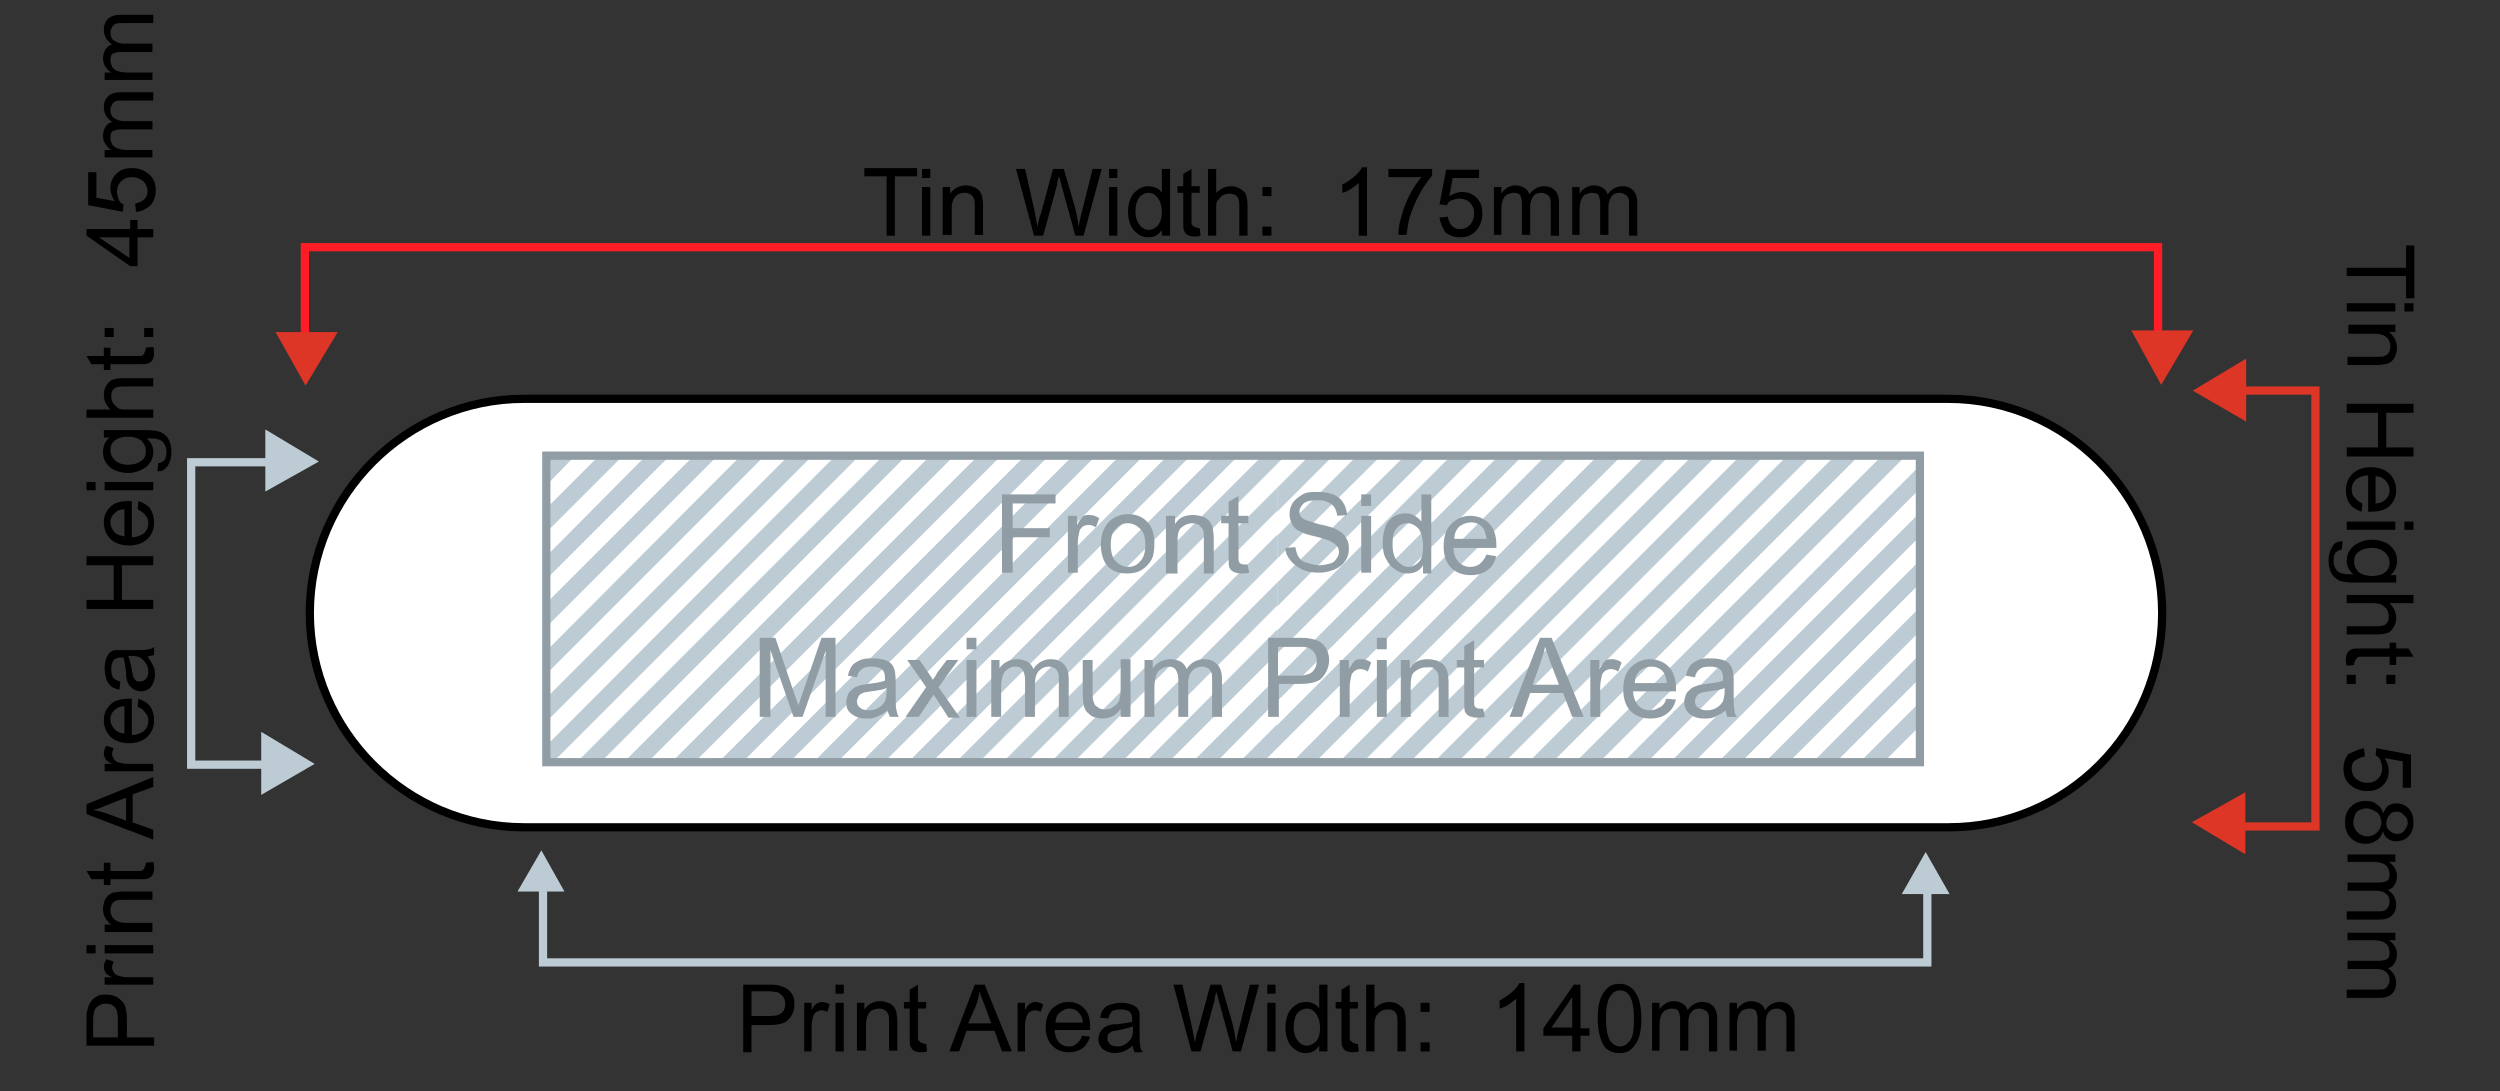 <?xml version="1.0" encoding="utf-8"?>
<!-- Generator: Adobe Illustrator 28.1.0, SVG Export Plug-In . SVG Version: 6.00 Build 0)  -->
<svg version="1.1" id="Layer_1" xmlns="http://www.w3.org/2000/svg" xmlns:xlink="http://www.w3.org/1999/xlink" x="0px" y="0px"
	 viewBox="0 0 303.4 132.4" style="enable-background:new 0 0 303.4 132.4;" xml:space="preserve">
<rect x="0" y="0" width="303.4" height="132.4" fill="#333333" stroke="none"/>
<style type="text/css">
	.st0{fill:#BDCCD4;}
	.st1{fill:none;stroke:#DD3526;stroke-miterlimit:10;}
	.st2{fill:#DD3526;stroke:#DD3526;stroke-miterlimit:10;}
	.st3{fill:none;stroke:#FF1D25;stroke-miterlimit:10;}
	.st4{fill:none;}
	.st5{enable-background:new    ;}
	.st6{fill:none;stroke:#BDCCD4;stroke-miterlimit:10;}
	.st7{fill:#BDCCD4;stroke:#BDCCD4;stroke-miterlimit:10;}
	.st8{fill:#FFFFFF;stroke:#000000;stroke-miterlimit:10;}
	.st9{fill:#919DA4;}
	.st10{fill:none;stroke:#919DA4;stroke-miterlimit:10;}
</style>
<g>
	<g>
		<polyline class="st1" points="271.3,47.4 281,47.4 281,100.3 271.3,100.3 		"/>
		<polygon class="st2" points="272.1,50.3 267.1,47.4 272.1,44.4 		"/>
		<polygon class="st2" points="272,102.8 267,99.8 272,97 		"/>
		<polyline class="st3" points="261.9,42.2 261.9,30 37,30 37,42.2 		"/>
		<polygon class="st2" points="265.3,40.6 262.3,45.7 259.5,40.6 		"/>
		<polygon class="st2" points="40.1,40.8 37.1,45.8 34.3,40.8 		"/>
		<rect x="282.8" y="0.8" class="st4" width="10.1" height="144.4"/>
		<g class="st5">
			<path d="M284.8,32.5h7.2v-2.7h1v6.4h-1v-2.7h-7.2V32.5z"/>
			<path d="M284.8,36.8h5.9v1h-5.9V36.8z M291.8,36.8h1.1v1h-1.1V36.8z"/>
			<path d="M284.8,39.4h5.9v0.9h-0.8c0.6,0.4,1,1.1,1,1.9c0,0.4-0.1,0.7-0.2,1c-0.1,0.3-0.3,0.5-0.5,0.7c-0.2,0.1-0.5,0.3-0.7,0.3
				c-0.2,0-0.5,0.1-1,0.1h-3.6v-1h3.6c0.4,0,0.7,0,0.9-0.1s0.4-0.2,0.5-0.4c0.1-0.2,0.2-0.4,0.2-0.7c0-0.4-0.1-0.8-0.4-1.1
				c-0.3-0.3-0.8-0.5-1.5-0.5h-3.2V39.4z"/>
			<path d="M284.8,49h8.1v1.1h-3.3v4.2h3.3v1.1h-8.1v-1.1h3.8v-4.2h-3.8V49z"/>
			<path d="M286.7,61.1l-0.1,1c-0.6-0.2-1.1-0.5-1.4-0.9c-0.3-0.4-0.5-1-0.5-1.7c0-0.9,0.3-1.5,0.8-2c0.5-0.5,1.3-0.8,2.2-0.8
				c1,0,1.8,0.3,2.3,0.8s0.8,1.2,0.8,2c0,0.8-0.3,1.4-0.8,1.9c-0.5,0.5-1.3,0.7-2.3,0.7c-0.1,0-0.1,0-0.3,0v-4.4
				c-0.6,0-1.1,0.2-1.5,0.5c-0.3,0.3-0.5,0.7-0.5,1.2c0,0.4,0.1,0.7,0.3,0.9C286,60.7,286.3,60.9,286.7,61.1z M288.3,57.8v3.3
				c0.5,0,0.9-0.2,1.1-0.4c0.4-0.3,0.6-0.7,0.6-1.2c0-0.5-0.2-0.8-0.5-1.2C289.2,58,288.8,57.8,288.3,57.8z"/>
			<path d="M284.8,63.3h5.9v1h-5.9V63.3z M291.8,63.3h1.1v1h-1.1V63.3z"/>
			<path d="M284.3,65.7l-0.1,1c-0.3,0-0.5,0.2-0.7,0.3c-0.2,0.2-0.3,0.6-0.3,1c0,0.5,0.1,0.8,0.3,1.1c0.2,0.3,0.4,0.4,0.8,0.5
				c0.2,0.1,0.6,0.1,1.3,0.1c-0.5-0.4-0.8-1-0.8-1.6c0-0.8,0.3-1.4,0.9-1.9c0.6-0.4,1.3-0.7,2.1-0.7c0.6,0,1.1,0.1,1.6,0.3
				s0.8,0.5,1.1,0.9c0.3,0.4,0.4,0.8,0.4,1.4c0,0.7-0.3,1.3-0.8,1.7h0.7v0.9h-5.1c-0.9,0-1.6-0.1-1.9-0.3c-0.4-0.2-0.7-0.5-0.9-0.9
				s-0.3-0.9-0.3-1.5c0-0.7,0.2-1.3,0.5-1.7C283.2,65.9,283.7,65.7,284.3,65.7z M287.9,66.5c-0.8,0-1.3,0.2-1.7,0.5
				c-0.4,0.3-0.5,0.7-0.5,1.2c0,0.5,0.2,0.8,0.5,1.2c0.4,0.3,0.9,0.5,1.7,0.5c0.7,0,1.3-0.2,1.6-0.5c0.4-0.3,0.5-0.7,0.5-1.2
				c0-0.4-0.2-0.8-0.5-1.1C289.1,66.7,288.6,66.5,287.9,66.5z"/>
			<path d="M284.8,72.2h8.1v1H290c0.5,0.5,0.8,1.1,0.8,1.8c0,0.4-0.1,0.8-0.3,1.1s-0.4,0.6-0.7,0.7c-0.3,0.1-0.7,0.2-1.3,0.2h-3.7
				v-1h3.7c0.5,0,0.9-0.1,1.1-0.3s0.3-0.5,0.3-0.9c0-0.3-0.1-0.6-0.2-0.8s-0.4-0.4-0.6-0.6c-0.3-0.1-0.6-0.2-1.1-0.2h-3.2V72.2z"/>
			<path d="M285.7,80.7l-0.9,0.1c-0.1-0.3-0.1-0.5-0.1-0.8c0-0.4,0.1-0.6,0.2-0.8c0.1-0.2,0.3-0.3,0.5-0.4s0.6-0.1,1.2-0.1h3.4v-0.7
				h0.8v0.7h1.5l0.6,1h-2.1v1h-0.8v-1h-3.4c-0.3,0-0.5,0-0.5,0.1s-0.1,0.1-0.2,0.2c0,0.1-0.1,0.2-0.1,0.3
				C285.7,80.3,285.7,80.5,285.7,80.7z"/>
			<path d="M284.8,81.9h1.1V83h-1.1V81.9z M289.6,81.9h1.1V83h-1.1V81.9z"/>
			<path d="M286.9,90.8l0.1,1c-0.5,0.1-0.9,0.3-1.2,0.5s-0.4,0.6-0.4,1c0,0.5,0.2,0.9,0.5,1.2c0.4,0.3,0.8,0.5,1.4,0.5
				c0.6,0,1-0.2,1.3-0.5c0.3-0.3,0.5-0.7,0.5-1.3c0-0.3-0.1-0.6-0.2-0.9c-0.1-0.3-0.3-0.5-0.6-0.6l0.1-0.9l4.2,0.8v4h-1v-3.2
				l-2.2-0.4c0.3,0.5,0.5,1,0.5,1.5c0,0.7-0.2,1.3-0.7,1.8s-1.1,0.7-1.9,0.7c-0.7,0-1.4-0.2-1.9-0.6c-0.7-0.5-1-1.2-1-2.1
				c0-0.7,0.2-1.3,0.6-1.8C285.7,91.2,286.3,90.9,286.9,90.8z"/>
			<path d="M289.2,98.7c0.2-0.4,0.4-0.7,0.6-0.9c0.3-0.2,0.6-0.3,1-0.3c0.6,0,1.1,0.2,1.5,0.6c0.4,0.4,0.6,1,0.6,1.7
				c0,0.7-0.2,1.3-0.6,1.7c-0.4,0.4-0.9,0.6-1.5,0.6c-0.4,0-0.7-0.1-1-0.3c-0.3-0.2-0.5-0.5-0.6-0.9c-0.2,0.5-0.4,0.9-0.8,1.1
				c-0.4,0.3-0.8,0.4-1.3,0.4c-0.7,0-1.3-0.2-1.8-0.7c-0.5-0.5-0.7-1.1-0.7-1.9s0.2-1.4,0.7-1.9s1.1-0.7,1.8-0.7
				c0.5,0,1,0.1,1.3,0.4C288.8,97.8,289.1,98.2,289.2,98.7z M287.2,98.1c-0.3,0-0.6,0.1-0.8,0.2c-0.3,0.1-0.5,0.3-0.6,0.6
				c-0.1,0.3-0.2,0.6-0.2,0.9c0,0.5,0.2,0.9,0.5,1.2s0.7,0.5,1.2,0.5c0.5,0,0.9-0.2,1.2-0.5c0.3-0.3,0.5-0.7,0.5-1.2
				c0-0.5-0.2-0.9-0.5-1.2C288,98.3,287.6,98.1,287.2,98.1z M290.9,98.5c-0.4,0-0.7,0.1-0.9,0.4c-0.2,0.2-0.4,0.6-0.4,1
				c0,0.4,0.1,0.7,0.4,0.9c0.2,0.2,0.5,0.4,0.9,0.4c0.4,0,0.7-0.1,0.9-0.4c0.2-0.3,0.4-0.6,0.4-0.9c0-0.4-0.1-0.7-0.4-0.9
				C291.5,98.6,291.2,98.5,290.9,98.5z"/>
			<path d="M284.8,103.7h5.9v0.9h-0.8c0.3,0.2,0.5,0.4,0.7,0.7s0.3,0.7,0.3,1c0,0.4-0.1,0.8-0.3,1.1c-0.2,0.3-0.4,0.5-0.8,0.6
				c0.7,0.5,1,1.1,1,1.8c0,0.6-0.2,1-0.5,1.3c-0.3,0.3-0.8,0.5-1.5,0.5h-4v-1h3.7c0.4,0,0.7,0,0.9-0.1c0.2-0.1,0.3-0.2,0.4-0.4
				c0.1-0.2,0.2-0.4,0.2-0.6c0-0.4-0.1-0.8-0.4-1c-0.3-0.3-0.7-0.4-1.3-0.4h-3.4v-1h3.8c0.4,0,0.8-0.1,1-0.2s0.3-0.4,0.3-0.8
				c0-0.3-0.1-0.5-0.2-0.8c-0.1-0.2-0.4-0.4-0.6-0.5c-0.3-0.1-0.7-0.2-1.2-0.2h-3.1V103.7z"/>
			<path d="M284.8,113.2h5.9v0.9h-0.8c0.3,0.2,0.5,0.4,0.7,0.7s0.3,0.7,0.3,1c0,0.4-0.1,0.8-0.3,1.1c-0.2,0.3-0.4,0.5-0.8,0.6
				c0.7,0.5,1,1.1,1,1.8c0,0.6-0.2,1-0.5,1.3c-0.3,0.3-0.8,0.5-1.5,0.5h-4v-1h3.7c0.4,0,0.7,0,0.9-0.1c0.2-0.1,0.3-0.2,0.4-0.4
				c0.1-0.2,0.2-0.4,0.2-0.6c0-0.4-0.1-0.8-0.4-1c-0.3-0.3-0.7-0.4-1.3-0.4h-3.4v-1h3.8c0.4,0,0.8-0.1,1-0.2s0.3-0.4,0.3-0.8
				c0-0.3-0.1-0.5-0.2-0.8c-0.1-0.2-0.4-0.4-0.6-0.5c-0.3-0.1-0.7-0.2-1.2-0.2h-3.1V113.2z"/>
		</g>
		<polyline class="st6" points="33,92.8 23.2,92.8 23.2,56.1 33,56.1 		"/>
		<polygon class="st7" points="32.2,89.7 37.2,92.7 32.2,95.6 		"/>
		<polygon class="st7" points="32.7,53 37.7,56 32.7,58.8 		"/>
		<polygon class="st4" points="20.6,7.2 21.5,151.6 11.5,151.6 10.6,7.2 		"/>
		<g class="st5">
			<path d="M18.6,126.9h-8.1v-3.1c0-0.5,0-1,0.1-1.2c0.1-0.4,0.2-0.7,0.4-1s0.4-0.5,0.8-0.7c0.3-0.2,0.7-0.2,1.1-0.2
				c0.7,0,1.3,0.2,1.8,0.7c0.5,0.4,0.7,1.2,0.7,2.4v2.1h3.3V126.9z M14.3,125.8v-2.1c0-0.7-0.1-1.2-0.4-1.5
				c-0.3-0.3-0.6-0.4-1.1-0.4c-0.3,0-0.6,0.1-0.9,0.3s-0.4,0.4-0.5,0.7c0,0.2-0.1,0.5-0.1,1v2.1H14.3z"/>
			<path d="M18.6,119.5h-5.9v-0.9h0.9c-0.4-0.2-0.7-0.4-0.8-0.6c-0.1-0.2-0.2-0.4-0.2-0.6c0-0.3,0.1-0.7,0.3-1l0.9,0.3
				c-0.1,0.2-0.2,0.5-0.2,0.7c0,0.2,0.1,0.4,0.2,0.6c0.1,0.2,0.3,0.3,0.5,0.4c0.4,0.1,0.7,0.2,1.2,0.2h3.1V119.5z"/>
			<path d="M11.6,115.7h-1.1v-1h1.1V115.7z M18.6,115.7h-5.9v-1h5.9V115.7z"/>
			<path d="M18.6,113.1h-5.9v-0.9h0.8c-0.6-0.4-1-1.1-1-1.9c0-0.4,0.1-0.7,0.2-1c0.1-0.3,0.3-0.5,0.5-0.7c0.2-0.1,0.5-0.3,0.7-0.3
				c0.2,0,0.5-0.1,1-0.1h3.6v1H15c-0.4,0-0.7,0-0.9,0.1c-0.2,0.1-0.4,0.2-0.5,0.4c-0.1,0.2-0.2,0.4-0.2,0.7c0,0.4,0.1,0.8,0.4,1.1
				s0.8,0.5,1.5,0.5h3.2V113.1z"/>
			<path d="M17.7,104.7l0.9-0.1c0.1,0.3,0.1,0.5,0.1,0.8c0,0.4-0.1,0.6-0.2,0.8c-0.1,0.2-0.3,0.3-0.5,0.4s-0.6,0.1-1.2,0.1h-3.4v0.7
				h-0.8v-0.7h-1.5l-0.6-1h2.1v-1h0.8v1h3.4c0.3,0,0.5,0,0.5-0.1c0.1,0,0.1-0.1,0.2-0.2c0-0.1,0.1-0.2,0.1-0.3
				C17.7,105,17.7,104.8,17.7,104.7z"/>
			<path d="M18.6,101.9l-8.1-3.1v-1.2l8.1-3.3v1.2l-2.5,0.9v3.4l2.5,0.9V101.9z M15.3,99.6v-2.8L13,97.7c-0.7,0.3-1.2,0.5-1.7,0.6
				c0.5,0.1,1,0.2,1.6,0.4L15.3,99.6z"/>
			<path d="M18.6,93.6h-5.9v-0.9h0.9c-0.4-0.2-0.7-0.4-0.8-0.6c-0.1-0.2-0.2-0.4-0.2-0.6c0-0.3,0.1-0.7,0.3-1l0.9,0.3
				c-0.1,0.2-0.2,0.5-0.2,0.7c0,0.2,0.1,0.4,0.2,0.6c0.1,0.2,0.3,0.3,0.5,0.4c0.4,0.1,0.7,0.2,1.2,0.2h3.1V93.6z"/>
			<path d="M16.7,85.8l0.1-1c0.6,0.2,1.1,0.5,1.4,0.9s0.5,1,0.5,1.7c0,0.9-0.3,1.5-0.8,2c-0.5,0.5-1.3,0.8-2.2,0.8
				c-1,0-1.8-0.3-2.3-0.8c-0.5-0.5-0.8-1.2-0.8-2c0-0.8,0.3-1.4,0.8-1.9s1.3-0.7,2.3-0.7c0.1,0,0.1,0,0.3,0v4.4
				c0.6,0,1.1-0.2,1.5-0.5c0.3-0.3,0.5-0.7,0.5-1.2c0-0.4-0.1-0.7-0.3-0.9C17.4,86.1,17.1,85.9,16.7,85.8z M15.1,89v-3.3
				c-0.5,0-0.9,0.2-1.1,0.4c-0.4,0.3-0.6,0.7-0.6,1.2c0,0.5,0.2,0.8,0.5,1.2C14.2,88.8,14.6,89,15.1,89z"/>
			<path d="M17.9,79.7c0.3,0.4,0.5,0.7,0.7,1.1s0.2,0.7,0.2,1.1c0,0.6-0.2,1.1-0.5,1.5c-0.3,0.3-0.7,0.5-1.2,0.5
				c-0.3,0-0.6-0.1-0.8-0.2c-0.2-0.1-0.4-0.3-0.6-0.5c-0.1-0.2-0.3-0.5-0.3-0.7c-0.1-0.2-0.1-0.5-0.1-0.9c-0.1-0.8-0.2-1.4-0.3-1.8
				c-0.1,0-0.2,0-0.3,0c-0.4,0-0.7,0.1-0.9,0.3c-0.2,0.3-0.3,0.6-0.3,1.1c0,0.5,0.1,0.8,0.2,1s0.5,0.4,0.9,0.5l-0.1,1
				c-0.4-0.1-0.8-0.2-1-0.4s-0.5-0.5-0.6-0.9c-0.1-0.4-0.2-0.8-0.2-1.3c0-0.5,0.1-0.9,0.2-1.2c0.1-0.3,0.3-0.5,0.4-0.7
				c0.2-0.1,0.4-0.3,0.7-0.3c0.2,0,0.5,0,0.9,0h1.3c0.9,0,1.5,0,1.8-0.1c0.2,0,0.5-0.1,0.7-0.3v1C18.4,79.6,18.1,79.6,17.9,79.7z
				 M15.6,79.7c0.1,0.4,0.3,0.9,0.4,1.6c0.1,0.4,0.1,0.7,0.2,0.9c0.1,0.2,0.2,0.3,0.3,0.4c0.1,0.1,0.3,0.1,0.5,0.1
				c0.3,0,0.5-0.1,0.7-0.3c0.2-0.2,0.3-0.5,0.3-0.9c0-0.4-0.1-0.7-0.3-1c-0.2-0.3-0.4-0.5-0.7-0.7c-0.2-0.1-0.6-0.2-1-0.2H15.6z"/>
			<path d="M18.6,73.9h-8.1v-1.1h3.3v-4.2h-3.3v-1.1h8.1v1.1h-3.8v4.2h3.8V73.9z"/>
			<path d="M16.7,61.8l0.1-1c0.6,0.2,1.1,0.5,1.4,0.9c0.3,0.4,0.5,1,0.5,1.7c0,0.9-0.3,1.5-0.8,2c-0.5,0.5-1.3,0.8-2.2,0.8
				c-1,0-1.8-0.3-2.3-0.8c-0.5-0.5-0.8-1.2-0.8-2c0-0.8,0.3-1.4,0.8-1.9c0.5-0.5,1.3-0.7,2.3-0.7c0.1,0,0.1,0,0.3,0v4.4
				c0.6,0,1.1-0.2,1.5-0.5c0.3-0.3,0.5-0.7,0.5-1.2c0-0.4-0.1-0.7-0.3-0.9C17.4,62.2,17.1,62,16.7,61.8z M15.1,65.1v-3.3
				c-0.5,0-0.9,0.2-1.1,0.4c-0.4,0.3-0.6,0.7-0.6,1.2c0,0.5,0.2,0.8,0.5,1.2C14.2,64.9,14.6,65,15.1,65.1z"/>
			<path d="M11.6,59.5h-1.1v-1h1.1V59.5z M18.6,59.5h-5.9v-1h5.9V59.5z"/>
			<path d="M19.1,57.2l0.1-1c0.3,0,0.5-0.2,0.7-0.3c0.2-0.2,0.3-0.6,0.3-1c0-0.5-0.1-0.8-0.3-1.1c-0.2-0.3-0.4-0.4-0.8-0.5
				c-0.2-0.1-0.6-0.1-1.3-0.1c0.5,0.4,0.8,1,0.8,1.6c0,0.8-0.3,1.4-0.9,1.9c-0.6,0.4-1.3,0.7-2.1,0.7c-0.6,0-1.1-0.1-1.6-0.3
				s-0.8-0.5-1.1-0.9c-0.3-0.4-0.4-0.8-0.4-1.4c0-0.7,0.3-1.3,0.8-1.7h-0.7v-0.9h5.1c0.9,0,1.6,0.1,1.9,0.3c0.4,0.2,0.7,0.5,0.9,0.9
				c0.2,0.4,0.3,0.9,0.3,1.5c0,0.7-0.2,1.3-0.5,1.7S19.7,57.2,19.1,57.2z M15.5,56.4c0.8,0,1.3-0.2,1.7-0.5c0.4-0.3,0.5-0.7,0.5-1.2
				c0-0.5-0.2-0.8-0.5-1.2c-0.4-0.3-0.9-0.5-1.7-0.5c-0.7,0-1.3,0.2-1.6,0.5c-0.4,0.3-0.5,0.7-0.5,1.2c0,0.4,0.2,0.8,0.5,1.1
				C14.3,56.2,14.8,56.4,15.5,56.4z"/>
			<path d="M18.6,50.7h-8.1v-1h2.9c-0.5-0.5-0.8-1.1-0.8-1.8c0-0.4,0.1-0.8,0.3-1.1c0.2-0.3,0.4-0.6,0.7-0.7
				c0.3-0.1,0.7-0.2,1.3-0.2h3.7v1h-3.7c-0.5,0-0.9,0.1-1.1,0.3c-0.2,0.2-0.3,0.5-0.3,0.9c0,0.3,0.1,0.6,0.2,0.8s0.4,0.4,0.6,0.6
				s0.6,0.2,1.1,0.2h3.2V50.7z"/>
			<path d="M17.7,42.2l0.9-0.1c0.1,0.3,0.1,0.5,0.1,0.8c0,0.4-0.1,0.6-0.2,0.8c-0.1,0.2-0.3,0.3-0.5,0.4c-0.2,0.1-0.6,0.1-1.2,0.1
				h-3.4v0.7h-0.8v-0.7h-1.5l-0.6-1h2.1v-1h0.8v1h3.4c0.3,0,0.5,0,0.5-0.1c0.1,0,0.1-0.1,0.2-0.2c0-0.1,0.1-0.2,0.1-0.3
				C17.7,42.5,17.7,42.4,17.7,42.2z"/>
			<path d="M13.8,40.9h-1.1v-1.1h1.1V40.9z M18.6,40.9h-1.1v-1.1h1.1V40.9z"/>
			<path d="M18.6,28.8h-1.9v3.5h-0.9l-5.3-3.7v-0.8h5.3v-1.1h0.9v1.1h1.9V28.8z M15.7,28.8h-3.7l3.7,2.5V28.8z"/>
			<path d="M16.5,25.7l-0.1-1c0.5-0.1,0.9-0.3,1.1-0.5c0.3-0.3,0.4-0.6,0.4-1c0-0.5-0.2-0.9-0.5-1.2c-0.4-0.3-0.8-0.5-1.4-0.5
				c-0.6,0-1,0.2-1.3,0.5c-0.3,0.3-0.5,0.7-0.5,1.3c0,0.3,0.1,0.6,0.2,0.9c0.1,0.3,0.3,0.5,0.6,0.6l-0.1,0.9l-4.2-0.8v-4h1V24
				l2.2,0.4c-0.3-0.5-0.5-1-0.5-1.5c0-0.7,0.2-1.3,0.7-1.8s1.1-0.7,1.9-0.7c0.7,0,1.4,0.2,1.9,0.6c0.7,0.5,1,1.2,1,2.1
				c0,0.7-0.2,1.3-0.6,1.8C17.7,25.4,17.1,25.7,16.5,25.7z"/>
			<path d="M18.6,19.1h-5.9v-0.9h0.8c-0.3-0.2-0.5-0.4-0.7-0.7s-0.3-0.7-0.3-1c0-0.4,0.1-0.8,0.3-1.1c0.2-0.3,0.4-0.5,0.8-0.6
				c-0.7-0.5-1-1.1-1-1.8c0-0.6,0.2-1,0.5-1.3s0.8-0.5,1.5-0.5h4v1h-3.7c-0.4,0-0.7,0-0.9,0.1c-0.2,0.1-0.3,0.2-0.4,0.4
				c-0.1,0.2-0.2,0.4-0.2,0.6c0,0.4,0.1,0.8,0.4,1s0.7,0.4,1.3,0.4h3.4v1h-3.8c-0.4,0-0.8,0.1-1,0.2s-0.3,0.4-0.3,0.8
				c0,0.3,0.1,0.5,0.2,0.8c0.1,0.2,0.4,0.4,0.6,0.5c0.3,0.1,0.7,0.2,1.2,0.2h3.1V19.1z"/>
			<path d="M18.6,9.7h-5.9V8.8h0.8c-0.3-0.2-0.5-0.4-0.7-0.7s-0.3-0.7-0.3-1c0-0.4,0.1-0.8,0.3-1.1c0.2-0.3,0.4-0.5,0.8-0.6
				c-0.7-0.5-1-1.1-1-1.8c0-0.6,0.2-1,0.5-1.3s0.8-0.5,1.5-0.5h4v1h-3.7c-0.4,0-0.7,0-0.9,0.1c-0.2,0.1-0.3,0.2-0.4,0.4
				c-0.1,0.2-0.2,0.4-0.2,0.6c0,0.4,0.1,0.8,0.4,1s0.7,0.4,1.3,0.4h3.4v1h-3.8c-0.4,0-0.8,0.1-1,0.2s-0.3,0.4-0.3,0.8
				c0,0.3,0.1,0.5,0.2,0.8c0.1,0.2,0.4,0.4,0.6,0.5c0.3,0.1,0.7,0.2,1.2,0.2h3.1V9.7z"/>
		</g>
		<rect x="36.7" y="20.5" class="st4" width="225.3" height="10.1"/>
		<path class="st8" d="M236.5,100.4H63.6c-14.3,0-26-11.7-26-26l0,0c0-14.3,11.7-26,26-26h172.8c14.3,0,26,11.7,26,26l0,0
			C262.4,88.8,250.8,100.4,236.5,100.4z"/>
		<polyline class="st6" points="233.9,107.1 233.9,116.8 65.9,116.8 65.9,107.1 		"/>
		<polygon class="st0" points="62.8,108.2 65.7,103.2 68.5,108.2 		"/>
		<polygon class="st0" points="230.8,108.5 233.7,103.4 236.6,108.5 		"/>
		<rect x="65.9" y="119.5" class="st4" width="168.2" height="10.1"/>
		<g class="st5">
			<path d="M90.2,127.6v-8.1h3.1c0.5,0,1,0,1.2,0.1c0.4,0.1,0.7,0.2,1,0.4s0.5,0.4,0.7,0.8c0.2,0.3,0.2,0.7,0.2,1.1
				c0,0.7-0.2,1.3-0.7,1.8c-0.4,0.5-1.2,0.7-2.4,0.7h-2.1v3.3H90.2z M91.3,123.3h2.1c0.7,0,1.2-0.1,1.5-0.4c0.3-0.3,0.4-0.6,0.4-1.1
				c0-0.3-0.1-0.6-0.3-0.9c-0.2-0.2-0.4-0.4-0.7-0.5c-0.2,0-0.5-0.1-1-0.1h-2.1V123.3z"/>
			<path d="M97.6,127.6v-5.9h0.9v0.9c0.2-0.4,0.4-0.7,0.6-0.8c0.2-0.1,0.4-0.2,0.6-0.2c0.3,0,0.7,0.1,1,0.3l-0.3,0.9
				c-0.2-0.1-0.5-0.2-0.7-0.2c-0.2,0-0.4,0.1-0.6,0.2c-0.2,0.1-0.3,0.3-0.4,0.5c-0.1,0.4-0.2,0.7-0.2,1.2v3.1H97.6z"/>
			<path d="M101.4,120.6v-1.1h1v1.1H101.4z M101.4,127.6v-5.9h1v5.9H101.4z"/>
			<path d="M104,127.6v-5.9h0.9v0.8c0.4-0.6,1.1-1,1.9-1c0.4,0,0.7,0.1,1,0.2c0.3,0.1,0.5,0.3,0.7,0.5c0.1,0.2,0.3,0.5,0.3,0.7
				c0,0.2,0.1,0.5,0.1,1v3.6h-1V124c0-0.4,0-0.7-0.1-0.9s-0.2-0.4-0.4-0.5c-0.2-0.1-0.4-0.2-0.7-0.2c-0.4,0-0.8,0.1-1.1,0.4
				c-0.3,0.3-0.5,0.8-0.5,1.5v3.2H104z"/>
			<path d="M112.4,126.7l0.1,0.9c-0.3,0.1-0.5,0.1-0.8,0.1c-0.4,0-0.6-0.1-0.8-0.2c-0.2-0.1-0.3-0.3-0.4-0.5
				c-0.1-0.2-0.1-0.6-0.1-1.2v-3.4h-0.7v-0.8h0.7v-1.5l1-0.6v2.1h1v0.8h-1v3.4c0,0.3,0,0.5,0.1,0.5s0.1,0.1,0.2,0.2
				c0.1,0,0.2,0.1,0.3,0.1C112.1,126.7,112.3,126.7,112.4,126.7z"/>
			<path d="M115.2,127.6l3.1-8.1h1.2l3.3,8.1h-1.2l-0.9-2.5h-3.4l-0.9,2.5H115.2z M117.5,124.2h2.8l-0.8-2.2
				c-0.3-0.7-0.5-1.2-0.6-1.7c-0.1,0.5-0.2,1-0.4,1.6L117.5,124.2z"/>
			<path d="M123.5,127.6v-5.9h0.9v0.9c0.2-0.4,0.4-0.7,0.6-0.8c0.2-0.1,0.4-0.2,0.6-0.2c0.3,0,0.7,0.1,1,0.3l-0.3,0.9
				c-0.2-0.1-0.5-0.2-0.7-0.2c-0.2,0-0.4,0.1-0.6,0.2c-0.2,0.1-0.3,0.3-0.4,0.5c-0.1,0.4-0.2,0.7-0.2,1.2v3.1H123.5z"/>
			<path d="M131.3,125.7l1,0.1c-0.2,0.6-0.5,1.1-0.9,1.4c-0.4,0.3-1,0.5-1.7,0.5c-0.9,0-1.5-0.3-2-0.8c-0.5-0.5-0.8-1.3-0.8-2.2
				c0-1,0.3-1.8,0.8-2.3s1.2-0.8,2-0.8c0.8,0,1.4,0.3,1.9,0.8c0.5,0.5,0.7,1.3,0.7,2.3c0,0.1,0,0.1,0,0.3H128c0,0.6,0.2,1.1,0.5,1.5
				c0.3,0.3,0.7,0.5,1.2,0.5c0.4,0,0.7-0.1,0.9-0.3C131,126.4,131.2,126.1,131.3,125.7z M128.1,124.1h3.3c0-0.5-0.2-0.9-0.4-1.1
				c-0.3-0.4-0.7-0.6-1.2-0.6c-0.5,0-0.8,0.2-1.2,0.5C128.3,123.1,128.1,123.6,128.1,124.1z"/>
			<path d="M137.5,126.9c-0.4,0.3-0.7,0.5-1.1,0.7c-0.3,0.1-0.7,0.2-1.1,0.2c-0.6,0-1.1-0.2-1.5-0.5c-0.3-0.3-0.5-0.7-0.5-1.2
				c0-0.3,0.1-0.6,0.2-0.8c0.1-0.2,0.3-0.4,0.5-0.6c0.2-0.1,0.5-0.3,0.7-0.3c0.2-0.1,0.5-0.1,0.9-0.1c0.8-0.1,1.4-0.2,1.8-0.3
				c0-0.1,0-0.2,0-0.3c0-0.4-0.1-0.7-0.3-0.9c-0.3-0.2-0.6-0.3-1.1-0.3c-0.5,0-0.8,0.1-1,0.2c-0.2,0.2-0.4,0.5-0.5,0.9l-1-0.1
				c0.1-0.4,0.2-0.8,0.4-1c0.2-0.3,0.5-0.5,0.9-0.6s0.8-0.2,1.3-0.2c0.5,0,0.9,0.1,1.2,0.2s0.5,0.3,0.7,0.4c0.1,0.2,0.3,0.4,0.3,0.7
				c0,0.2,0,0.5,0,0.9v1.3c0,0.9,0,1.5,0.1,1.8c0,0.2,0.1,0.5,0.3,0.7h-1C137.5,127.4,137.5,127.1,137.5,126.9z M137.4,124.6
				c-0.4,0.1-0.9,0.3-1.6,0.4c-0.4,0.1-0.7,0.1-0.9,0.2c-0.2,0.1-0.3,0.2-0.4,0.3c-0.1,0.1-0.1,0.3-0.1,0.5c0,0.3,0.1,0.5,0.3,0.7
				c0.2,0.2,0.5,0.3,0.9,0.3c0.4,0,0.7-0.1,1-0.3s0.5-0.4,0.7-0.7c0.1-0.2,0.2-0.6,0.2-1V124.6z"/>
			<path d="M144.6,127.6l-2.2-8.1h1.1l1.2,5.3c0.1,0.6,0.2,1.1,0.3,1.7c0.2-0.9,0.3-1.4,0.4-1.5l1.5-5.5h1.3l1.2,4.1
				c0.3,1,0.5,2,0.6,2.9c0.1-0.5,0.2-1.1,0.4-1.8l1.3-5.2h1.1l-2.2,8.1h-1l-1.7-6.2c-0.1-0.5-0.2-0.8-0.3-1c-0.1,0.4-0.2,0.7-0.2,1
				l-1.7,6.2H144.6z"/>
			<path d="M153.8,120.6v-1.1h1v1.1H153.8z M153.8,127.6v-5.9h1v5.9H153.8z"/>
			<path d="M160.1,127.6v-0.7c-0.4,0.6-0.9,0.9-1.6,0.9c-0.5,0-0.9-0.1-1.3-0.4s-0.7-0.6-0.9-1.1c-0.2-0.5-0.3-1-0.3-1.6
				c0-0.6,0.1-1.1,0.3-1.6c0.2-0.5,0.5-0.8,0.9-1.1s0.8-0.4,1.3-0.4c0.4,0,0.7,0.1,0.9,0.2c0.3,0.1,0.5,0.3,0.7,0.6v-2.9h1v8.1
				H160.1z M157,124.6c0,0.8,0.2,1.3,0.5,1.7c0.3,0.4,0.7,0.6,1.1,0.6c0.4,0,0.8-0.2,1.1-0.5s0.5-0.9,0.5-1.6c0-0.8-0.2-1.4-0.5-1.8
				c-0.3-0.4-0.7-0.6-1.1-0.6c-0.4,0-0.8,0.2-1.1,0.5S157,123.9,157,124.6z"/>
			<path d="M164.8,126.7l0.1,0.9c-0.3,0.1-0.5,0.1-0.8,0.1c-0.4,0-0.6-0.1-0.8-0.2c-0.2-0.1-0.3-0.3-0.4-0.5s-0.1-0.6-0.1-1.2v-3.4
				h-0.7v-0.8h0.7v-1.5l1-0.6v2.1h1v0.8h-1v3.4c0,0.3,0,0.5,0.1,0.5s0.1,0.1,0.2,0.2c0.1,0,0.2,0.1,0.3,0.1
				C164.5,126.7,164.6,126.7,164.8,126.7z"/>
			<path d="M165.8,127.6v-8.1h1v2.9c0.5-0.5,1.1-0.8,1.8-0.8c0.4,0,0.8,0.1,1.1,0.3s0.6,0.4,0.7,0.7c0.1,0.3,0.2,0.7,0.2,1.3v3.7h-1
				v-3.7c0-0.5-0.1-0.9-0.3-1.1s-0.5-0.3-0.9-0.3c-0.3,0-0.6,0.1-0.8,0.2s-0.4,0.4-0.6,0.6c-0.1,0.3-0.2,0.6-0.2,1.1v3.2H165.8z"/>
			<path d="M172.4,122.8v-1.1h1.1v1.1H172.4z M172.4,127.6v-1.1h1.1v1.1H172.4z"/>
			<path d="M185,127.6h-1v-6.4c-0.2,0.2-0.6,0.5-0.9,0.7s-0.7,0.4-1.1,0.5v-1c0.6-0.3,1-0.6,1.5-1c0.4-0.4,0.7-0.7,0.9-1.1h0.6
				V127.6z"/>
			<path d="M190.8,127.6v-1.9h-3.5v-0.9l3.7-5.3h0.8v5.3h1.1v0.9h-1.1v1.9H190.8z M190.8,124.7v-3.7l-2.5,3.7H190.8z"/>
			<path d="M193.9,123.6c0-1,0.1-1.7,0.3-2.3c0.2-0.6,0.5-1,0.9-1.4s0.9-0.5,1.5-0.5c0.4,0,0.8,0.1,1.1,0.3c0.3,0.2,0.6,0.4,0.8,0.8
				c0.2,0.3,0.4,0.7,0.5,1.2s0.2,1.1,0.2,1.9c0,1-0.1,1.7-0.3,2.3c-0.2,0.6-0.5,1-0.9,1.4s-0.9,0.5-1.5,0.5c-0.8,0-1.4-0.3-1.8-0.8
				C194.2,126.2,193.9,125.1,193.9,123.6z M194.9,123.6c0,1.3,0.2,2.2,0.5,2.7c0.3,0.4,0.7,0.7,1.2,0.7s0.8-0.2,1.2-0.7
				s0.5-1.3,0.5-2.7c0-1.3-0.2-2.2-0.5-2.7s-0.7-0.7-1.2-0.7c-0.5,0-0.8,0.2-1.1,0.6C195.1,121.3,194.9,122.2,194.9,123.6z"/>
			<path d="M200.5,127.6v-5.9h0.9v0.8c0.2-0.3,0.4-0.5,0.7-0.7s0.7-0.3,1-0.3c0.4,0,0.8,0.1,1.1,0.3c0.3,0.2,0.5,0.4,0.6,0.8
				c0.5-0.7,1.1-1,1.8-1c0.6,0,1,0.2,1.3,0.5c0.3,0.3,0.5,0.8,0.5,1.5v4h-1v-3.7c0-0.4,0-0.7-0.1-0.9c-0.1-0.2-0.2-0.3-0.4-0.4
				c-0.2-0.1-0.4-0.2-0.6-0.2c-0.4,0-0.8,0.1-1,0.4c-0.3,0.3-0.4,0.7-0.4,1.3v3.4h-1v-3.8c0-0.4-0.1-0.8-0.2-1s-0.4-0.3-0.8-0.3
				c-0.3,0-0.5,0.1-0.8,0.2c-0.2,0.1-0.4,0.4-0.5,0.6c-0.1,0.3-0.2,0.7-0.2,1.2v3.1H200.5z"/>
			<path d="M209.9,127.6v-5.9h0.9v0.8c0.2-0.3,0.4-0.5,0.7-0.7s0.7-0.3,1-0.3c0.4,0,0.8,0.1,1.1,0.3c0.3,0.2,0.5,0.4,0.6,0.8
				c0.5-0.7,1.1-1,1.8-1c0.6,0,1,0.2,1.3,0.5c0.3,0.3,0.5,0.8,0.5,1.5v4h-1v-3.7c0-0.4,0-0.7-0.1-0.9c-0.1-0.2-0.2-0.3-0.4-0.4
				c-0.2-0.1-0.4-0.2-0.6-0.2c-0.4,0-0.8,0.1-1,0.4c-0.3,0.3-0.4,0.7-0.4,1.3v3.4h-1v-3.8c0-0.4-0.1-0.8-0.2-1s-0.4-0.3-0.8-0.3
				c-0.3,0-0.5,0.1-0.8,0.2c-0.2,0.1-0.4,0.4-0.5,0.6c-0.1,0.3-0.2,0.7-0.2,1.2v3.1H209.9z"/>
		</g>
		<polygon class="st0" points="66.5,55.8 66.5,58.7 70,55.1 67.2,55.1 		"/>
		<polygon class="st0" points="75.8,55.1 72.9,55.1 66.5,61.5 66.5,64.4 		"/>
		<polygon class="st0" points="81.5,55.1 78.6,55.1 66.5,67.3 66.5,70.1 		"/>
		<polygon class="st0" points="87.3,55.1 84.4,55.1 66.5,73 66.5,75.9 		"/>
		<polygon class="st0" points="93,55.1 90.1,55.1 66.5,78.8 66.5,81.6 		"/>
		<polygon class="st0" points="98.8,55.1 95.9,55.1 66.5,84.5 66.5,87.4 		"/>
		<polygon class="st0" points="101.6,55.1 66.5,90.3 66.5,92.3 67.3,92.3 104.5,55.1 		"/>
		<polygon class="st0" points="110.2,55.1 107.4,55.1 70.2,92.3 73.1,92.3 		"/>
		<polygon class="st0" points="116,55.1 113.1,55.1 75.9,92.3 78.8,92.3 		"/>
		<polygon class="st0" points="121.7,55.1 118.9,55.1 81.7,92.3 84.5,92.3 		"/>
		<polygon class="st0" points="127.5,55.1 124.6,55.1 87.4,92.3 90.3,92.3 		"/>
		<polygon class="st0" points="133.2,55.1 130.4,55.1 93.2,92.3 96,92.3 		"/>
		<polygon class="st0" points="139,55.1 136.1,55.1 98.9,92.3 101.8,92.3 		"/>
		<polygon class="st0" points="144.7,55.1 141.9,55.1 104.7,92.3 107.5,92.3 		"/>
		<polygon class="st0" points="150.5,55.1 147.6,55.1 110.4,92.3 113.3,92.3 		"/>
		<polygon class="st0" points="155.6,55.7 155,55.1 153.4,55.1 116.2,92.3 119,92.3 		"/>
		<polygon class="st0" points="155,62 155,59.2 121.9,92.3 124.8,92.3 		"/>
		<polygon class="st0" points="155,67.8 155,64.9 127.7,92.3 130.5,92.3 		"/>
		<polygon class="st0" points="155,73.5 155,70.7 133.4,92.3 136.3,92.3 		"/>
		<polygon class="st0" points="155,79.3 155,76.4 139.2,92.3 142,92.3 		"/>
		<polygon class="st0" points="155,85 155,82.2 144.9,92.3 147.8,92.3 		"/>
		<polygon class="st0" points="155,90.8 155,87.9 150.6,92.3 153.5,92.3 		"/>
		<polygon class="st0" points="159.1,55.1 155,59.2 155,62.1 161.8,55.3 		"/>
		<polygon class="st0" points="164.8,55.2 155,65 155,67.8 167.6,55.3 		"/>
		<polygon class="st0" points="170.8,55 155,70.7 155,73.6 173.6,55 		"/>
		<polygon class="st0" points="176.2,55.2 155,76.5 155,79.3 179.2,55.2 		"/>
		<polygon class="st0" points="182,55.2 154.6,82.6 154.6,85.5 184.8,55.3 		"/>
		<polygon class="st0" points="187.7,55.2 154.9,88.1 154.9,90.1 155,90.8 190.3,55.5 		"/>
		<polygon class="st0" points="196.9,55.2 194,55.2 156.9,92.4 159.7,92.4 		"/>
		<polygon class="st0" points="202.7,55.2 199.8,55.2 162.6,92.4 165.5,92.4 		"/>
		<polygon class="st0" points="208.4,55.2 205.5,55.2 168.3,92.4 171.2,92.4 		"/>
		<polygon class="st0" points="214.2,55.2 211.3,55.2 174.1,92.4 177,92.4 		"/>
		<polygon class="st0" points="219.9,55.2 217,55.2 179.8,92.4 182.7,92.4 		"/>
		<polygon class="st0" points="225.7,55.2 222.8,55.2 185.6,92.4 188.5,92.4 		"/>
		<polygon class="st0" points="231.4,55.2 228.5,55.2 191.3,92.4 194.2,92.4 		"/>
		<polygon class="st0" points="232.9,56.6 232.7,56.8 197.1,92.4 200,92.4 232.8,59.5 		"/>
		<polygon class="st0" points="232.8,62.4 202.8,92.4 205.7,92.4 232.9,65.2 		"/>
		<polygon class="st0" points="232.7,68.3 208.6,92.4 211.4,92.4 232.9,70.9 		"/>
		<polygon class="st0" points="232.6,74.1 214.3,92.4 217.2,92.4 232.9,76.7 		"/>
		<polygon class="st0" points="232.8,79.6 220.1,92.4 222.9,92.4 232.9,82.4 		"/>
		<polygon class="st0" points="232.6,85.6 225.8,92.4 228.7,92.4 232.7,88.4 		"/>
		<polygon class="st4" points="154.9,55.3 170.5,55.3 171.4,55.3 241.5,55.3 241.5,92.5 153,92.5 		"/>
	</g>
	<g class="st5">
		<path class="st9" d="M183.2,87l3.7-9.6h1.4l3.9,9.6h-1.4l-1.1-2.9h-4l-1,2.9H183.2z M186,83.1h3.2l-1-2.6c-0.3-0.8-0.5-1.5-0.7-2
			c-0.1,0.6-0.3,1.2-0.5,1.8L186,83.1z"/>
		<path class="st9" d="M193,87v-6.9h1.1v1.1c0.3-0.5,0.5-0.8,0.7-1c0.2-0.2,0.5-0.2,0.8-0.2c0.4,0,0.8,0.1,1.2,0.4l-0.4,1.1
			c-0.3-0.2-0.6-0.3-0.9-0.3c-0.3,0-0.5,0.1-0.7,0.2c-0.2,0.2-0.4,0.4-0.4,0.6c-0.1,0.4-0.2,0.9-0.2,1.4V87H193z"/>
		<path class="st9" d="M202.2,84.8l1.2,0.1c-0.2,0.7-0.5,1.3-1.1,1.7c-0.5,0.4-1.2,0.6-2,0.6c-1,0-1.8-0.3-2.4-0.9s-0.9-1.5-0.9-2.6
			c0-1.2,0.3-2.1,0.9-2.7c0.6-0.6,1.4-1,2.3-1c0.9,0,1.7,0.3,2.3,0.9c0.6,0.6,0.9,1.5,0.9,2.7c0,0.1,0,0.2,0,0.3h-5.2
			c0,0.8,0.3,1.3,0.6,1.7c0.4,0.4,0.9,0.6,1.4,0.6c0.4,0,0.8-0.1,1.1-0.3C201.8,85.7,202.1,85.3,202.2,84.8z M198.4,82.9h3.9
			c-0.1-0.6-0.2-1-0.4-1.3c-0.4-0.5-0.9-0.7-1.5-0.7c-0.5,0-1,0.2-1.4,0.5C198.6,81.8,198.4,82.3,198.4,82.9z"/>
		<path class="st9" d="M209.4,86.2c-0.4,0.4-0.9,0.6-1.3,0.8c-0.4,0.2-0.8,0.2-1.3,0.2c-0.8,0-1.3-0.2-1.8-0.6
			c-0.4-0.4-0.6-0.8-0.6-1.4c0-0.3,0.1-0.6,0.2-0.9s0.4-0.5,0.6-0.7c0.2-0.2,0.5-0.3,0.8-0.4c0.2-0.1,0.6-0.1,1-0.2
			c0.9-0.1,1.6-0.2,2.1-0.4c0-0.2,0-0.3,0-0.3c0-0.5-0.1-0.8-0.3-1c-0.3-0.3-0.7-0.4-1.3-0.4c-0.6,0-1,0.1-1.2,0.3
			c-0.3,0.2-0.5,0.5-0.6,1l-1.1-0.2c0.1-0.5,0.3-0.9,0.5-1.2c0.2-0.3,0.6-0.5,1-0.7s1-0.2,1.6-0.2c0.6,0,1.1,0.1,1.4,0.2
			c0.4,0.1,0.6,0.3,0.8,0.5s0.3,0.5,0.4,0.8c0,0.2,0.1,0.6,0.1,1.1v1.6c0,1.1,0,1.8,0.1,2.1c0,0.3,0.1,0.6,0.3,0.8h-1.2
			C209.6,86.8,209.5,86.5,209.4,86.2z M209.3,83.5c-0.4,0.2-1.1,0.3-1.9,0.4c-0.5,0.1-0.8,0.1-1,0.2c-0.2,0.1-0.4,0.2-0.5,0.4
			c-0.1,0.2-0.2,0.4-0.2,0.6c0,0.3,0.1,0.6,0.4,0.8s0.6,0.3,1,0.3c0.5,0,0.9-0.1,1.2-0.3c0.4-0.2,0.6-0.5,0.8-0.8
			c0.1-0.3,0.2-0.7,0.2-1.2V83.5z"/>
	</g>
	<g>
		<path class="st9" d="M121.6,69.5V60h6.5v1.1h-5.2v3h4.5v1.1h-4.5v4.3H121.6z"/>
		<path class="st9" d="M129.6,69.5v-6.9h1.1v1.1c0.3-0.5,0.5-0.8,0.7-1c0.2-0.2,0.5-0.2,0.8-0.2c0.4,0,0.8,0.1,1.2,0.4l-0.4,1.1
			c-0.3-0.2-0.6-0.3-0.9-0.3c-0.3,0-0.5,0.1-0.7,0.2c-0.2,0.2-0.4,0.4-0.4,0.6c-0.1,0.4-0.2,0.9-0.2,1.4v3.6H129.6z"/>
		<path class="st9" d="M133.6,66.1c0-1.3,0.4-2.2,1.1-2.9c0.6-0.5,1.3-0.8,2.2-0.8c1,0,1.7,0.3,2.3,0.9s0.9,1.5,0.9,2.6
			c0,0.9-0.1,1.6-0.4,2.1c-0.3,0.5-0.7,0.9-1.2,1.2c-0.5,0.3-1.1,0.4-1.7,0.4c-1,0-1.8-0.3-2.4-0.9
			C133.9,68.1,133.6,67.2,133.6,66.1z M134.8,66.1c0,0.9,0.2,1.6,0.6,2c0.4,0.4,0.9,0.7,1.5,0.7c0.6,0,1.1-0.2,1.5-0.7
			c0.4-0.4,0.6-1.1,0.6-2c0-0.9-0.2-1.5-0.6-1.9s-0.9-0.7-1.5-0.7c-0.6,0-1.1,0.2-1.5,0.7C135,64.5,134.8,65.2,134.8,66.1z"/>
		<path class="st9" d="M141.5,69.5v-6.9h1.1v1c0.5-0.8,1.2-1.1,2.2-1.1c0.4,0,0.8,0.1,1.2,0.2c0.4,0.2,0.6,0.3,0.8,0.6
			c0.2,0.2,0.3,0.5,0.4,0.9c0,0.2,0.1,0.6,0.1,1.1v4.3h-1.2v-4.2c0-0.5,0-0.8-0.1-1.1c-0.1-0.2-0.3-0.4-0.5-0.6
			c-0.2-0.1-0.5-0.2-0.8-0.2c-0.5,0-0.9,0.2-1.3,0.5c-0.4,0.3-0.5,0.9-0.5,1.8v3.8H141.5z"/>
		<path class="st9" d="M151.4,68.5l0.2,1c-0.3,0.1-0.6,0.1-0.9,0.1c-0.4,0-0.8-0.1-1-0.2s-0.4-0.3-0.5-0.5s-0.1-0.7-0.1-1.4v-4h-0.9
			v-0.9h0.9v-1.7l1.2-0.7v2.4h1.2v0.9h-1.2v4.1c0,0.3,0,0.6,0.1,0.6c0,0.1,0.1,0.2,0.2,0.2c0.1,0.1,0.2,0.1,0.4,0.1
			C151.1,68.5,151.2,68.5,151.4,68.5z"/>
		<path class="st9" d="M156,66.5l1.2-0.1c0.1,0.5,0.2,0.9,0.4,1.2c0.2,0.3,0.5,0.6,1,0.7s0.9,0.3,1.5,0.3c0.5,0,0.9-0.1,1.3-0.2
			c0.4-0.1,0.6-0.3,0.8-0.6c0.2-0.3,0.3-0.5,0.3-0.8c0-0.3-0.1-0.6-0.3-0.8c-0.2-0.2-0.5-0.4-0.9-0.6c-0.3-0.1-0.8-0.3-1.7-0.5
			c-0.9-0.2-1.5-0.4-1.8-0.6c-0.5-0.2-0.8-0.5-1-0.9c-0.2-0.4-0.3-0.8-0.3-1.2c0-0.5,0.1-0.9,0.4-1.4c0.3-0.4,0.7-0.7,1.2-1
			s1.1-0.3,1.8-0.3c0.7,0,1.3,0.1,1.9,0.3c0.5,0.2,1,0.6,1.2,1c0.3,0.4,0.4,0.9,0.5,1.5l-1.2,0.1c-0.1-0.6-0.3-1.1-0.7-1.4
			c-0.4-0.3-0.9-0.5-1.7-0.5c-0.8,0-1.3,0.1-1.7,0.4c-0.3,0.3-0.5,0.6-0.5,1c0,0.3,0.1,0.6,0.4,0.8c0.2,0.2,0.9,0.4,1.9,0.7
			c1,0.2,1.7,0.4,2.1,0.6c0.6,0.3,1,0.6,1.2,1c0.3,0.4,0.4,0.8,0.4,1.4c0,0.5-0.1,1-0.4,1.4c-0.3,0.5-0.7,0.8-1.3,1.1
			c-0.5,0.2-1.2,0.4-1.8,0.4c-0.9,0-1.6-0.1-2.2-0.4c-0.6-0.3-1-0.6-1.4-1.1S156,67.1,156,66.5z"/>
		<path class="st9" d="M165.2,61.3V60h1.2v1.4H165.2z M165.2,69.5v-6.9h1.2v6.9H165.2z"/>
		<path class="st9" d="M172.7,69.5v-0.9c-0.4,0.7-1.1,1-1.9,1c-0.6,0-1.1-0.2-1.5-0.5c-0.5-0.3-0.8-0.7-1.1-1.3
			c-0.3-0.5-0.4-1.2-0.4-1.9c0-0.7,0.1-1.3,0.3-1.9c0.2-0.6,0.6-1,1-1.3c0.5-0.3,1-0.4,1.5-0.4c0.4,0,0.8,0.1,1.1,0.3
			c0.3,0.2,0.6,0.4,0.8,0.7V60h1.2v9.6H172.7z M169,66.1c0,0.9,0.2,1.6,0.6,2s0.8,0.7,1.3,0.7c0.5,0,0.9-0.2,1.3-0.6
			s0.5-1.1,0.5-1.9c0-0.9-0.2-1.6-0.5-2.1c-0.4-0.4-0.8-0.7-1.4-0.7c-0.5,0-1,0.2-1.3,0.6C169.1,64.5,169,65.2,169,66.1z"/>
		<path class="st9" d="M180.4,67.3l1.2,0.2c-0.2,0.7-0.5,1.3-1.1,1.7c-0.5,0.4-1.2,0.6-2,0.6c-1,0-1.8-0.3-2.4-0.9s-0.9-1.5-0.9-2.6
			c0-1.2,0.3-2.1,0.9-2.7c0.6-0.6,1.4-1,2.3-1c0.9,0,1.7,0.3,2.3,0.9c0.6,0.6,0.9,1.5,0.9,2.7c0,0.1,0,0.2,0,0.3h-5.2
			c0,0.8,0.3,1.3,0.6,1.7c0.4,0.4,0.9,0.6,1.4,0.6c0.4,0,0.8-0.1,1.1-0.3C179.9,68.2,180.2,67.8,180.4,67.3z M176.5,65.4h3.9
			c-0.1-0.6-0.2-1-0.4-1.3c-0.4-0.5-0.9-0.7-1.5-0.7c-0.5,0-1,0.2-1.4,0.5C176.7,64.3,176.5,64.8,176.5,65.4z"/>
	</g>
	<g class="st5">
		<path d="M107.6,28.6v-7.2h-2.7v-1h6.4v1h-2.7v7.2H107.6z"/>
		<path d="M111.9,21.6v-1.1h1v1.1H111.9z M111.9,28.6v-5.9h1v5.9H111.9z"/>
		<path d="M114.4,28.6v-5.9h0.9v0.8c0.4-0.6,1.1-1,1.9-1c0.4,0,0.7,0.1,1,0.2s0.5,0.3,0.7,0.5c0.1,0.2,0.3,0.5,0.3,0.7
			c0,0.2,0.1,0.5,0.1,1v3.6h-1V25c0-0.4,0-0.7-0.1-0.9c-0.1-0.2-0.2-0.4-0.4-0.5c-0.2-0.1-0.4-0.2-0.7-0.2c-0.4,0-0.8,0.1-1.1,0.4
			c-0.3,0.3-0.5,0.8-0.5,1.5v3.2H114.4z"/>
		<path d="M125.5,28.6l-2.2-8.1h1.1l1.2,5.3c0.1,0.6,0.2,1.1,0.3,1.7c0.2-0.9,0.3-1.4,0.4-1.5l1.5-5.5h1.3l1.2,4.1
			c0.3,1,0.5,2,0.6,2.9c0.1-0.5,0.2-1.1,0.4-1.8l1.3-5.2h1.1l-2.2,8.1h-1l-1.7-6.2c-0.1-0.5-0.2-0.8-0.3-1c-0.1,0.4-0.2,0.7-0.2,1
			l-1.7,6.2H125.5z"/>
		<path d="M134.6,21.6v-1.1h1v1.1H134.6z M134.6,28.6v-5.9h1v5.9H134.6z"/>
		<path d="M141,28.6v-0.7c-0.4,0.6-0.9,0.9-1.6,0.9c-0.5,0-0.9-0.1-1.3-0.4c-0.4-0.3-0.7-0.6-0.9-1.1c-0.2-0.5-0.3-1-0.3-1.6
			c0-0.6,0.1-1.1,0.3-1.6s0.5-0.8,0.9-1.1s0.8-0.4,1.3-0.4c0.4,0,0.7,0.1,0.9,0.2c0.3,0.1,0.5,0.3,0.7,0.6v-2.9h1v8.1H141z
			 M137.8,25.6c0,0.8,0.2,1.3,0.5,1.7c0.3,0.4,0.7,0.6,1.1,0.6c0.4,0,0.8-0.2,1.1-0.5c0.3-0.4,0.5-0.9,0.5-1.6
			c0-0.8-0.2-1.4-0.5-1.8c-0.3-0.4-0.7-0.6-1.1-0.6c-0.4,0-0.8,0.2-1.1,0.5C138,24.3,137.8,24.9,137.8,25.6z"/>
		<path d="M145.6,27.7l0.1,0.9c-0.3,0.1-0.5,0.1-0.8,0.1c-0.4,0-0.6-0.1-0.8-0.2c-0.2-0.1-0.3-0.3-0.4-0.5c-0.1-0.2-0.1-0.6-0.1-1.2
			v-3.4h-0.7v-0.8h0.7v-1.5l1-0.6v2.1h1v0.8h-1v3.4c0,0.3,0,0.5,0.1,0.5c0,0.1,0.1,0.1,0.2,0.2c0.1,0,0.2,0.1,0.3,0.1
			C145.3,27.7,145.4,27.7,145.6,27.7z"/>
		<path d="M146.6,28.6v-8.1h1v2.9c0.5-0.5,1.1-0.8,1.8-0.8c0.4,0,0.8,0.1,1.1,0.3c0.3,0.2,0.6,0.4,0.7,0.7c0.1,0.3,0.2,0.7,0.2,1.3
			v3.7h-1v-3.7c0-0.5-0.1-0.9-0.3-1.1c-0.2-0.2-0.5-0.3-0.9-0.3c-0.3,0-0.6,0.1-0.8,0.2s-0.4,0.4-0.6,0.6s-0.2,0.6-0.2,1.1v3.2
			H146.6z"/>
		<path d="M153.2,23.8v-1.1h1.1v1.1H153.2z M153.2,28.6v-1.1h1.1v1.1H153.2z"/>
		<path d="M165.9,28.6h-1v-6.4c-0.2,0.2-0.6,0.5-0.9,0.7s-0.7,0.4-1.1,0.5v-1c0.6-0.3,1-0.6,1.5-1c0.4-0.4,0.7-0.7,0.9-1.1h0.6V28.6
			z"/>
		<path d="M168.5,21.5v-1h5.3v0.8c-0.5,0.6-1,1.3-1.5,2.2s-0.9,1.9-1.2,2.8c-0.2,0.7-0.3,1.4-0.4,2.2h-1c0-0.6,0.1-1.4,0.4-2.3
			c0.2-0.9,0.6-1.8,1-2.6c0.4-0.8,0.9-1.5,1.4-2.1H168.5z"/>
		<path d="M174.7,26.4l1-0.1c0.1,0.5,0.3,0.9,0.5,1.1c0.3,0.3,0.6,0.4,1,0.4c0.5,0,0.9-0.2,1.2-0.5c0.3-0.4,0.5-0.8,0.5-1.4
			c0-0.6-0.2-1-0.5-1.3c-0.3-0.3-0.7-0.5-1.3-0.5c-0.3,0-0.6,0.1-0.9,0.2c-0.3,0.1-0.5,0.3-0.6,0.6l-0.9-0.1l0.8-4.2h4v1h-3.2
			l-0.4,2.2c0.5-0.3,1-0.5,1.5-0.5c0.7,0,1.3,0.2,1.8,0.7s0.7,1.1,0.7,1.9c0,0.7-0.2,1.4-0.6,1.9c-0.5,0.7-1.2,1-2.1,1
			c-0.7,0-1.3-0.2-1.8-0.6C175.1,27.7,174.8,27.1,174.7,26.4z"/>
		<path d="M181.3,28.6v-5.9h0.9v0.8c0.2-0.3,0.4-0.5,0.7-0.7s0.7-0.3,1-0.3c0.4,0,0.8,0.1,1.1,0.3c0.3,0.2,0.5,0.4,0.6,0.8
			c0.5-0.7,1.1-1,1.8-1c0.6,0,1,0.2,1.3,0.5c0.3,0.3,0.5,0.8,0.5,1.5v4h-1v-3.7c0-0.4,0-0.7-0.1-0.9c-0.1-0.2-0.2-0.3-0.4-0.4
			c-0.2-0.1-0.4-0.2-0.6-0.2c-0.4,0-0.8,0.1-1,0.4s-0.4,0.7-0.4,1.3v3.4h-1v-3.8c0-0.4-0.1-0.8-0.2-1s-0.4-0.3-0.8-0.3
			c-0.3,0-0.5,0.1-0.8,0.2c-0.2,0.1-0.4,0.4-0.5,0.6c-0.1,0.3-0.2,0.7-0.2,1.2v3.1H181.3z"/>
		<path d="M190.8,28.6v-5.9h0.9v0.8c0.2-0.3,0.4-0.5,0.7-0.7s0.7-0.3,1-0.3c0.4,0,0.8,0.1,1.1,0.3c0.3,0.2,0.5,0.4,0.6,0.8
			c0.5-0.7,1.1-1,1.8-1c0.6,0,1,0.2,1.3,0.5c0.3,0.3,0.5,0.8,0.5,1.5v4h-1v-3.7c0-0.4,0-0.7-0.1-0.9c-0.1-0.2-0.2-0.3-0.4-0.4
			c-0.2-0.1-0.4-0.2-0.6-0.2c-0.4,0-0.8,0.1-1,0.4s-0.4,0.7-0.4,1.3v3.4h-1v-3.8c0-0.4-0.1-0.8-0.2-1s-0.4-0.3-0.8-0.3
			c-0.3,0-0.5,0.1-0.8,0.2c-0.2,0.1-0.4,0.4-0.5,0.6c-0.1,0.3-0.2,0.7-0.2,1.2v3.1H190.8z"/>
	</g>
	<g class="st5">
		<path class="st9" d="M92.2,87v-9.6h1.9l2.3,6.8c0.2,0.6,0.4,1.1,0.5,1.4c0.1-0.3,0.3-0.9,0.5-1.5l2.3-6.7h1.7V87h-1.2v-8l-2.8,8
			h-1.1l-2.8-8.1V87H92.2z"/>
		<path class="st9" d="M107.7,86.2c-0.4,0.4-0.9,0.6-1.3,0.8c-0.4,0.2-0.8,0.2-1.3,0.2c-0.8,0-1.3-0.2-1.8-0.6s-0.6-0.8-0.6-1.4
			c0-0.3,0.1-0.6,0.2-0.9s0.4-0.5,0.6-0.7c0.2-0.2,0.5-0.3,0.8-0.4c0.2-0.1,0.6-0.1,1-0.2c0.9-0.1,1.6-0.2,2.1-0.4
			c0-0.2,0-0.3,0-0.3c0-0.5-0.1-0.8-0.3-1c-0.3-0.3-0.7-0.4-1.3-0.4c-0.6,0-1,0.1-1.2,0.3c-0.3,0.2-0.5,0.5-0.6,1l-1.1-0.2
			c0.1-0.5,0.3-0.9,0.5-1.2c0.2-0.3,0.6-0.5,1-0.7c0.5-0.2,1-0.2,1.6-0.2c0.6,0,1.1,0.1,1.4,0.2c0.4,0.1,0.6,0.3,0.8,0.5
			c0.2,0.2,0.3,0.5,0.4,0.8c0,0.2,0.1,0.6,0.1,1.1v1.6c0,1.1,0,1.8,0.1,2.1c0.1,0.3,0.1,0.6,0.3,0.8H108
			C107.9,86.8,107.8,86.5,107.7,86.2z M107.6,83.5c-0.4,0.2-1.1,0.3-1.9,0.4c-0.5,0.1-0.8,0.1-1,0.2c-0.2,0.1-0.4,0.2-0.5,0.4
			c-0.1,0.2-0.2,0.4-0.2,0.6c0,0.3,0.1,0.6,0.4,0.8c0.2,0.2,0.6,0.3,1,0.3c0.5,0,0.9-0.1,1.2-0.3c0.4-0.2,0.6-0.5,0.8-0.8
			c0.1-0.3,0.2-0.7,0.2-1.2V83.5z"/>
		<path class="st9" d="M109.9,87l2.5-3.6l-2.3-3.3h1.5l1.1,1.6c0.2,0.3,0.4,0.6,0.5,0.8c0.2-0.3,0.4-0.5,0.5-0.8l1.2-1.6h1.4
			l-2.4,3.3l2.6,3.7h-1.4l-1.4-2.2l-0.4-0.6l-1.8,2.7H109.9z"/>
		<path class="st9" d="M117.3,78.8v-1.4h1.2v1.4H117.3z M117.3,87v-6.9h1.2V87H117.3z"/>
		<path class="st9" d="M120.3,87v-6.9h1v1c0.2-0.3,0.5-0.6,0.9-0.8c0.4-0.2,0.8-0.3,1.2-0.3c0.5,0,0.9,0.1,1.3,0.3
			c0.3,0.2,0.6,0.5,0.7,0.9c0.5-0.8,1.3-1.2,2.1-1.2c0.7,0,1.2,0.2,1.6,0.6c0.4,0.4,0.6,1,0.6,1.8V87h-1.2v-4.4c0-0.5,0-0.8-0.1-1
			c-0.1-0.2-0.2-0.4-0.4-0.5c-0.2-0.1-0.4-0.2-0.7-0.2c-0.5,0-0.9,0.2-1.2,0.5c-0.3,0.3-0.5,0.8-0.5,1.6v4h-1.2v-4.5
			c0-0.5-0.1-0.9-0.3-1.2c-0.2-0.3-0.5-0.4-0.9-0.4c-0.3,0-0.6,0.1-0.9,0.3c-0.3,0.2-0.5,0.4-0.6,0.8c-0.1,0.3-0.2,0.8-0.2,1.4V87
			H120.3z"/>
		<path class="st9" d="M136,87v-1c-0.5,0.8-1.3,1.2-2.2,1.2c-0.4,0-0.8-0.1-1.1-0.2s-0.6-0.4-0.8-0.6c-0.2-0.2-0.3-0.5-0.4-0.9
			c0-0.2-0.1-0.6-0.1-1.1v-4.3h1.2v3.8c0,0.6,0,1,0.1,1.2c0.1,0.3,0.2,0.6,0.5,0.7c0.2,0.2,0.5,0.3,0.9,0.3c0.4,0,0.7-0.1,1-0.3
			c0.3-0.2,0.5-0.4,0.7-0.7c0.1-0.3,0.2-0.8,0.2-1.4v-3.7h1.2V87H136z"/>
		<path class="st9" d="M138.9,87v-6.9h1v1c0.2-0.3,0.5-0.6,0.9-0.8c0.4-0.2,0.8-0.3,1.2-0.3c0.5,0,0.9,0.1,1.3,0.3
			c0.3,0.2,0.6,0.5,0.7,0.9c0.5-0.8,1.3-1.2,2.1-1.2c0.7,0,1.2,0.2,1.6,0.6c0.4,0.4,0.6,1,0.6,1.8V87h-1.2v-4.4c0-0.5,0-0.8-0.1-1
			c-0.1-0.2-0.2-0.4-0.4-0.5c-0.2-0.1-0.4-0.2-0.7-0.2c-0.5,0-0.9,0.2-1.2,0.5c-0.3,0.3-0.5,0.8-0.5,1.6v4H143v-4.5
			c0-0.5-0.1-0.9-0.3-1.2c-0.2-0.3-0.5-0.4-0.9-0.4c-0.3,0-0.6,0.1-0.9,0.3c-0.3,0.2-0.5,0.4-0.6,0.8c-0.1,0.3-0.2,0.8-0.2,1.4V87
			H138.9z"/>
		<path class="st9" d="M153.9,87v-9.6h3.6c0.6,0,1.1,0,1.5,0.1c0.5,0.1,0.9,0.2,1.2,0.4c0.3,0.2,0.6,0.5,0.8,0.9s0.3,0.8,0.3,1.3
			c0,0.8-0.3,1.5-0.8,2.1s-1.5,0.8-2.8,0.8h-2.5V87H153.9z M155.1,82h2.5c0.8,0,1.4-0.2,1.7-0.5c0.3-0.3,0.5-0.7,0.5-1.3
			c0-0.4-0.1-0.7-0.3-1c-0.2-0.3-0.5-0.5-0.8-0.6c-0.2-0.1-0.6-0.1-1.2-0.1h-2.4V82z"/>
		<path class="st9" d="M162.6,87v-6.9h1.1v1.1c0.3-0.5,0.5-0.8,0.7-1c0.2-0.2,0.5-0.2,0.8-0.2c0.4,0,0.8,0.1,1.2,0.4l-0.4,1.1
			c-0.3-0.2-0.6-0.3-0.9-0.3c-0.3,0-0.5,0.1-0.7,0.2c-0.2,0.2-0.4,0.4-0.4,0.6c-0.1,0.4-0.2,0.9-0.2,1.4V87H162.6z"/>
		<path class="st9" d="M167.1,78.8v-1.4h1.2v1.4H167.1z M167.1,87v-6.9h1.2V87H167.1z"/>
		<path class="st9" d="M170,87v-6.9h1.1v1c0.5-0.8,1.2-1.1,2.2-1.1c0.4,0,0.8,0.1,1.2,0.2c0.3,0.2,0.6,0.3,0.8,0.6
			c0.2,0.2,0.3,0.5,0.4,0.9c0,0.2,0.1,0.6,0.1,1.1V87h-1.2v-4.2c0-0.5,0-0.8-0.1-1.1c-0.1-0.2-0.3-0.4-0.5-0.6S173.4,81,173,81
			c-0.5,0-0.9,0.2-1.3,0.5c-0.4,0.3-0.5,0.9-0.5,1.8V87H170z"/>
		<path class="st9" d="M180,86l0.2,1c-0.3,0.1-0.6,0.1-0.9,0.1c-0.4,0-0.8-0.1-1-0.2c-0.2-0.1-0.4-0.3-0.5-0.5s-0.1-0.7-0.1-1.4v-4
			h-0.9v-0.9h0.9v-1.7l1.2-0.7v2.4h1.2V81h-1.2v4.1c0,0.3,0,0.6,0.1,0.6c0,0.1,0.1,0.2,0.2,0.2c0.1,0.1,0.2,0.1,0.4,0.1
			C179.6,86,179.8,86,180,86z"/>
	</g>
	<polygon class="st10" points="66.3,55.3 233,55.3 233,59.3 233,62.3 233,62.5 233,65.4 233,68.3 233,71.1 233,74 233,76.5 
		233,79.8 233,82.4 233,88.4 233,92.5 66.3,92.5 	"/>
</g>
</svg>
